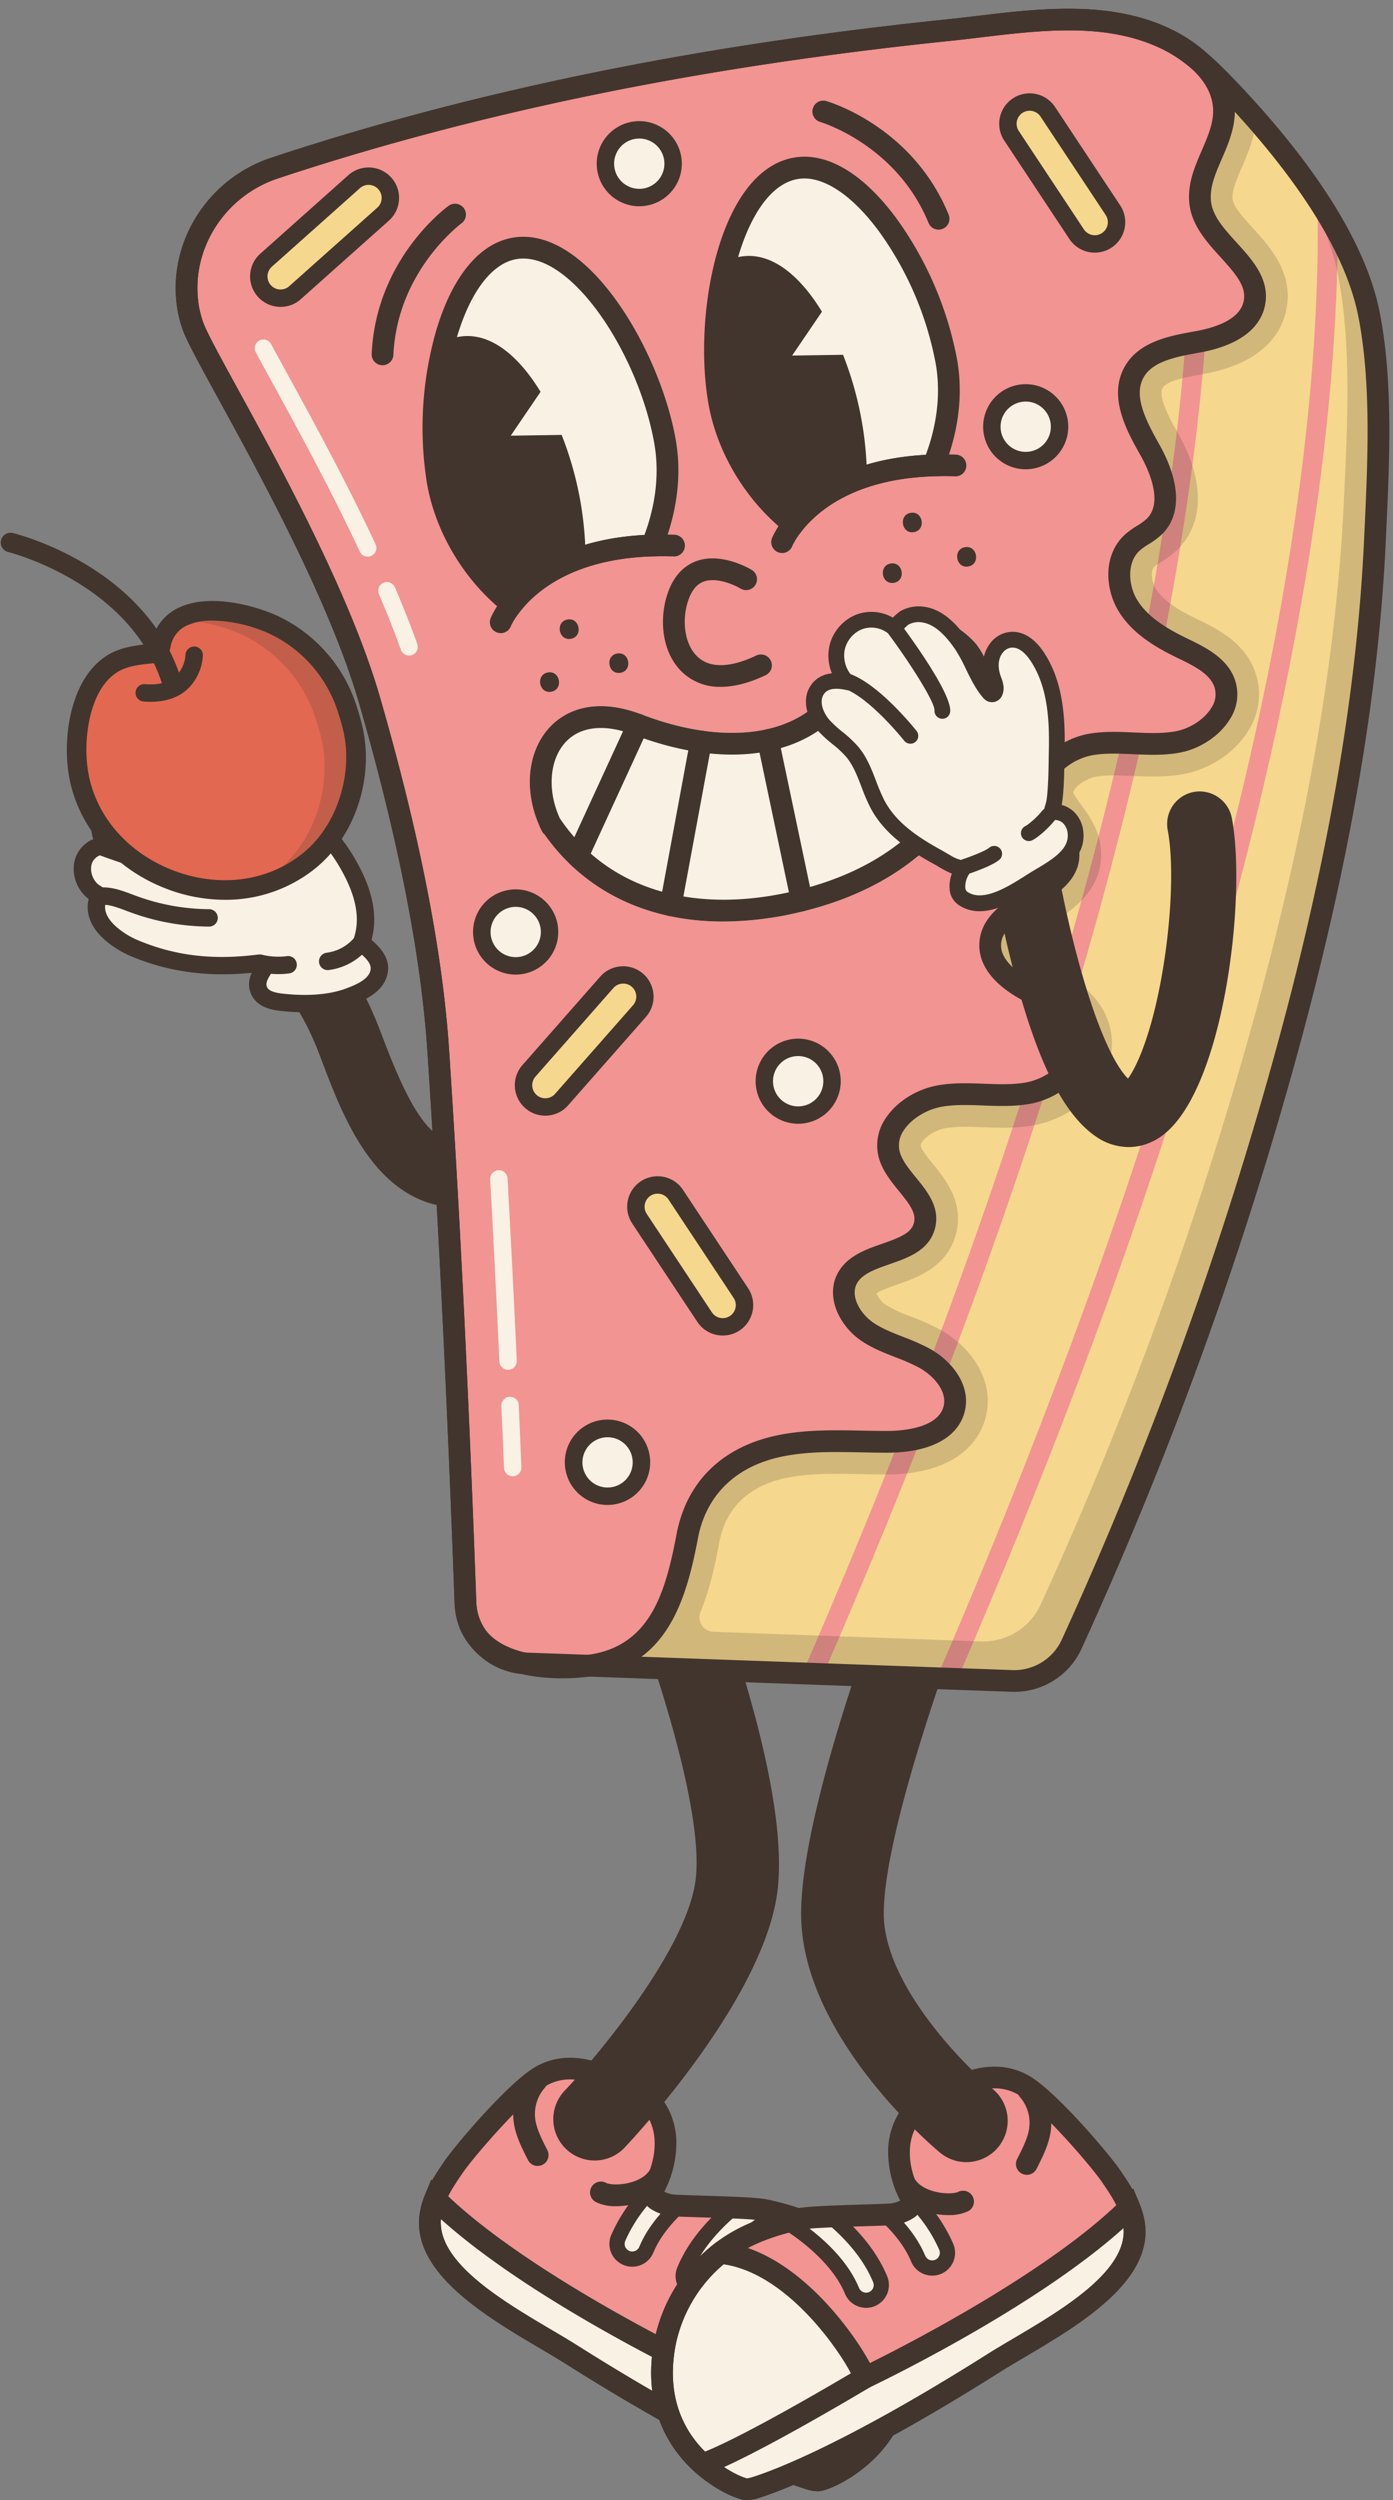 <?xml version="1.0" encoding="UTF-8"?>
<!DOCTYPE svg PUBLIC '-//W3C//DTD SVG 1.0//EN'
          'http://www.w3.org/TR/2001/REC-SVG-20010904/DTD/svg10.dtd'>
<svg data-name="Layer 1" height="1003.5" preserveAspectRatio="xMidYMid meet" version="1.0" viewBox="-0.3 -3.5 559.2 1003.5" width="559.2" xmlns="http://www.w3.org/2000/svg" xmlns:xlink="http://www.w3.org/1999/xlink" zoomAndPan="magnify"
><rect x="-0.3" y="-3.5" width="559.2" height="1003.5" fill="#808080" stroke="none"/><g
  ><g
    ><g id="change1_1"
      ><path d="M324.773,991.476a12.471,12.471,0,0,0,3.244.584c3.465.073,40.523-15.111,32.953-57.837a61.577,61.577,0,0,0-23.96-38.233c-8.946-6.547-19.707-10.185-30.235-12.418-6.027-1.278-34.406-1.46-37.537-1.982a14.459,14.459,0,0,1-6.093-2.269,3.47,3.47,0,0,1-1.05-4.384,39.149,39.149,0,0,0,4.754-18.868,25.293,25.293,0,0,0-6.88-16.953c-3.751-3.782-10.1-5.94-14.93-8.11-9.22-4.146-18.923-6.45-28.188-1.15-10.182,5.824-31.175,30.7-34.957,36.236-3.837,5.616-7.728,11.358-9.157,18.156-5.248,24.972,35.689,44.266,56.206,57.225C290.233,980.186,319.5,989.9,324.773,991.476Z" fill="#f29492"
      /></g
      ><g id="change2_5"
      ><path d="M311.916,884.783c-6.9,4.332-20.667,14.285-26.2,27.62a6.112,6.112,0,1,1-11.288-4.688c4.346-10.463,12.387-19,19.767-25.146a105.444,105.444,0,0,1,12.584,1Q309.341,884.117,311.916,884.783Z" fill="#f9f1e4"
      /></g
      ><g id="change2_6"
      ><path d="M249.739,901.95a6.115,6.115,0,0,1-1.876-7.158c3.32-7.994,8.8-14.858,14.493-20.4-.09.18-.171.364-.262.543a3.469,3.469,0,0,0,1.05,4.384,14.459,14.459,0,0,0,6.093,2.269c.478.08,1.549.151,3.034.22-5.182,4.78-10.254,10.771-13.119,17.67a6.117,6.117,0,0,1-9.413,2.469Z" fill="#f9f1e4"
      /></g
      ><g id="change3_38"
      ><path d="M280.067,919.231a9.172,9.172,0,0,1-8.465-12.689c3.847-9.262,10.788-18.118,20.632-26.322l.907-.756,1.181.051c6.9.3,11.057.638,13.086,1.068,1.737.368,3.512.786,5.274,1.242l6.86,1.775-6,3.77c-5.746,3.61-19.687,13.392-25.008,26.2a9.186,9.186,0,0,1-8.466,5.656Zm15.181-33.557c-8.6,7.344-14.653,15.149-18,23.212a3.056,3.056,0,1,0,5.644,2.344c4.477-10.78,13.81-19.36,21.394-24.944C302.321,886.066,299.3,885.861,295.247,885.674Z" fill="#42352d"
      /></g
      ><g id="change2_7"
      ><path d="M172.737,884.249a30.517,30.517,0,0,1,1.628-5.237c34.543,34.18,106.187,68.233,106.187,68.233,3-8.433,27.612-47.15,58.035-50.036a61.611,61.611,0,0,1,22.382,37.014c7.57,42.726-29.488,57.91-32.953,57.837a12.476,12.476,0,0,1-3.244-.584c-5.274-1.581-34.541-11.29-95.83-50C208.426,928.515,167.489,909.221,172.737,884.249Z" fill="#f9f1e4"
      /></g
      ><g id="change3_39"
      ><path d="M328.01,996.425h-.086a16.588,16.588,0,0,1-4.4-.768c-5.391-1.614-35.394-11.638-96.907-50.492-2.981-1.882-6.449-3.93-10.121-6.1-22.427-13.24-53.142-31.374-48.027-55.716h0a34.641,34.641,0,0,1,1.857-5.986l2.465-6.058,4.65,4.6c29.027,28.723,85.7,57.849,101.069,65.476,7.311-13.567,30.776-45.781,59.67-48.521l1.736-.165,1.372,1.077a65.782,65.782,0,0,1,23.984,39.686c4.021,22.695-3.992,37.8-11.423,46.476C344.638,990.686,332.038,996.425,328.01,996.425Zm.1-8.73h0Zm-151.4-100.481c-1.441,17.377,24.837,32.89,44.224,44.335,3.73,2.2,7.253,4.282,10.344,6.235,60.552,38.246,89.552,47.953,94.751,49.511a9.178,9.178,0,0,0,1.866.391c2.727-.567,14.067-5.722,21.788-16.581,7.114-10,9.465-22.156,6.991-36.119a56.926,56.926,0,0,0-19.4-33.223c-27.51,3.981-50.037,39.722-52.605,46.945l-1.62,4.556-4.367-2.076C275.872,949.854,212.73,919.655,176.707,887.214Zm-3.97-2.965h0Z" fill="#42352d"
      /></g
      ><g id="change3_40"
      ><path d="M328.011,996.425h-.086a16.588,16.588,0,0,1-4.4-.768c-5.391-1.615-35.4-11.639-96.908-50.492-2.981-1.883-6.449-3.931-10.123-6.1-22.426-13.24-53.139-31.374-48.025-55.715,1.622-7.714,5.98-14.093,9.826-19.721,3.887-5.69,25.394-31.272,36.393-37.563,11.842-6.772,24.018-2.7,32.146.958.909.409,1.876.817,2.867,1.237,4.567,1.933,9.743,4.122,13.371,7.78a29.667,29.667,0,0,1,8.145,19.893,42.713,42.713,0,0,1-4.861,20.252,11.855,11.855,0,0,0,3.6,1.1c1.023.155,6.593.325,11.507.475,12.536.382,22.426.738,26.219,1.542,13.186,2.8,23.622,7.1,31.906,13.165a65.5,65.5,0,0,1,25.681,40.994c4.021,22.7-3.993,37.8-11.423,46.477C344.638,990.686,332.039,996.425,328.011,996.425Zm.1-8.729h0ZM228.475,831.119a18.546,18.546,0,0,0-9.457,2.527c-9.107,5.21-29.385,28.857-33.519,34.909-3.552,5.2-7.225,10.575-8.491,16.592-3.826,18.211,23.77,34.5,43.921,46.4,3.731,2.2,7.253,4.283,10.345,6.236,60.552,38.245,89.553,47.953,94.752,49.511h0a9.178,9.178,0,0,0,1.866.391c2.728-.567,14.068-5.723,21.789-16.582,7.112-10,9.464-22.156,6.99-36.119a57.485,57.485,0,0,0-22.24-35.472c-7.266-5.318-16.61-9.135-28.562-11.67-3.329-.706-16.173-1.1-24.674-1.357-7.551-.23-11.245-.351-12.675-.589a18.515,18.515,0,0,1-7.952-3.052,7.8,7.8,0,0,1-2.359-9.9c3-5.851,4.438-11.483,4.277-16.744a20.872,20.872,0,0,0-5.616-14.012c-2.416-2.436-6.751-4.27-10.575-5.888-1.053-.446-2.078-.88-3.045-1.314C237.494,832.4,232.709,831.119,228.475,831.119Z" fill="#42352d"
      /></g
      ><g id="change3_41"
      ><path d="M215.537,865.848a4.365,4.365,0,0,1-3.892-2.383c-2.235-4.382-4.769-9.35-5.624-14.563a24.836,24.836,0,0,1,5.7-20.036,4.365,4.365,0,1,1,6.666,5.637,15.91,15.91,0,0,0-3.751,12.986c.635,3.871,2.746,8.009,4.786,12.011a4.367,4.367,0,0,1-3.886,6.349Z" fill="#42352d"
      /></g
      ><g id="change3_42"
      ><path d="M345.735,986.348a4.356,4.356,0,0,1-1.436-.244c-17.5-6.095-64.021-33.932-65.993-35.114a4.366,4.366,0,0,1,4.49-7.488c.475.285,47.711,28.556,64.374,34.358a4.366,4.366,0,0,1-1.436,8.489Z" fill="#42352d"
      /></g
      ><g id="change3_43"
      ><path d="M247.018,882a17.648,17.648,0,0,1-8.051-1.622,4.365,4.365,0,1,1,4.109-7.7c1.237.659,5.838,1.071,10.611-.461,2-.643,5.589-2.169,7.076-5.168a4.366,4.366,0,0,1,7.823,3.877c-2.191,4.42-6.421,7.741-12.233,9.605A31.159,31.159,0,0,1,247.018,882Z" fill="#42352d"
      /></g
      ><g id="change3_44"
      ><path d="M253.495,906.3a9.113,9.113,0,0,1-3.5-.7,9.16,9.16,0,0,1-4.95-11.983,64.561,64.561,0,0,1,14.351-20.594,3.055,3.055,0,1,1,4.319,4.322,58.56,58.56,0,0,0-13.026,18.616,3.056,3.056,0,0,0,5.645,2.344c2.658-6.4,7.324-12.707,13.868-18.744a3.056,3.056,0,1,1,4.143,4.492c-5.89,5.433-10.051,11.017-12.369,16.6A9.183,9.183,0,0,1,253.495,906.3Z" fill="#42352d"
      /></g
    ></g
    ><g
    ><g id="change1_5"
      ><path d="M302.665,995.05a12.471,12.471,0,0,1-3.244.584c-3.465.073-40.523-15.111-32.953-57.837a61.577,61.577,0,0,1,23.96-38.233c8.946-6.547,19.707-10.185,30.235-12.418,6.027-1.278,34.406-1.46,37.537-1.982a14.459,14.459,0,0,0,6.093-2.269,3.47,3.47,0,0,0,1.05-4.384,39.149,39.149,0,0,1-4.754-18.868,25.293,25.293,0,0,1,6.88-16.953c3.751-3.782,10.1-5.94,14.93-8.11,9.22-4.146,18.923-6.45,28.188-1.15,10.182,5.824,31.175,30.7,34.957,36.236,3.837,5.616,7.728,11.358,9.157,18.156,5.248,24.972-35.689,44.266-56.206,57.225C337.206,983.761,307.939,993.47,302.665,995.05Z" fill="#f29492"
      /></g
      ><g id="change2_14"
      ><path d="M315.522,888.358c6.9,4.332,20.667,14.285,26.2,27.62a6.112,6.112,0,1,0,11.288-4.688c-4.346-10.463-12.387-19-19.767-25.146a105.444,105.444,0,0,0-12.584,1Q318.1,887.691,315.522,888.358Z" fill="#f9f1e4"
      /></g
      ><g id="change2_15"
      ><path d="M377.7,905.525a6.115,6.115,0,0,0,1.876-7.158c-3.32-7.994-8.8-14.858-14.493-20.4.09.18.171.364.262.543a3.469,3.469,0,0,1-1.05,4.384,14.459,14.459,0,0,1-6.093,2.269c-.478.08-1.549.151-3.034.22,5.182,4.78,10.254,10.771,13.119,17.67a6.117,6.117,0,0,0,9.413,2.469Z" fill="#f9f1e4"
      /></g
      ><g id="change3_7"
      ><path d="M347.382,922.8a9.181,9.181,0,0,1-8.478-5.651c-5.322-12.815-19.262-22.595-25.008-26.2l-6-3.77,6.86-1.776c1.756-.455,3.531-.873,5.274-1.242,2.031-.43,6.188-.77,13.086-1.068l1.181-.051.907.756c9.845,8.2,16.787,17.061,20.633,26.322a9.166,9.166,0,0,1-8.454,12.684Zm-24.227-32.939c7.583,5.583,16.915,14.163,21.393,24.944a3.056,3.056,0,1,0,5.644-2.345c-3.347-8.062-9.4-15.866-18-23.212C328.14,889.436,325.117,889.641,323.155,889.861Z" fill="#42352d"
      /></g
      ><g id="change2_16"
      ><path d="M454.7,887.824a30.517,30.517,0,0,0-1.628-5.237c-34.543,34.18-106.187,68.233-106.187,68.233-3-8.433-27.612-47.15-58.035-50.036A61.611,61.611,0,0,0,266.469,937.8c-7.57,42.726,29.488,57.91,32.953,57.837a12.476,12.476,0,0,0,3.244-.584c5.274-1.581,34.541-11.29,95.83-50C419.012,932.09,459.949,912.8,454.7,887.824Z" fill="#f9f1e4"
      /></g
      ><g id="change3_8"
      ><path d="M299.43,1000c-4.031,0-16.629-5.738-25.836-16.487-7.431-8.675-15.445-23.781-11.424-46.477a65.8,65.8,0,0,1,23.984-39.686l1.372-1.077,1.736.165c28.894,2.741,52.36,34.955,59.671,48.521C364.3,937.333,420.974,908.207,450,879.484l4.65-4.6,2.465,6.057a34.7,34.7,0,0,1,1.856,5.984h0c5.114,24.342-25.6,42.476-48.027,55.717-3.672,2.168-7.14,4.215-10.12,6.1-61.508,38.85-91.516,48.877-96.907,50.492a16.593,16.593,0,0,1-4.4.767Zm-9.263-94.663a56.934,56.934,0,0,0-19.4,33.223c-2.474,13.963-.121,26.116,6.992,36.12,7.721,10.859,19.061,16.014,21.788,16.58a9.215,9.215,0,0,0,1.867-.391c5.2-1.558,34.2-11.268,94.75-49.51,3.09-1.953,6.613-4.032,10.344-6.234,19.385-11.444,45.66-26.958,44.223-44.335-36.023,32.441-99.164,62.639-101.971,63.973l-4.367,2.076-1.62-4.556C340.205,945.059,317.678,909.318,290.167,905.337Z" fill="#42352d"
      /></g
      ><g id="change3_9"
      ><path d="M299.43,1000c-4.031,0-16.629-5.738-25.836-16.487-7.431-8.675-15.445-23.781-11.424-46.477a65.508,65.508,0,0,1,25.681-40.994c8.285-6.063,18.722-10.369,31.906-13.165,3.792-.8,13.683-1.16,26.219-1.542,4.914-.15,10.483-.32,11.515-.476a11.839,11.839,0,0,0,3.6-1.1,42.708,42.708,0,0,1-4.86-20.251,29.66,29.66,0,0,1,8.144-19.893c3.628-3.658,8.8-5.848,13.371-7.78.993-.42,1.958-.828,2.868-1.237,8.128-3.655,20.3-7.731,32.146-.958,11,6.291,32.507,31.873,36.394,37.563,3.846,5.63,8.2,12.012,9.823,19.721,5.115,24.341-25.6,42.475-48.026,55.716-3.672,2.168-7.141,4.216-10.121,6.1-61.507,38.85-91.516,48.877-96.907,50.492h0a16.6,16.6,0,0,1-4.4.767Zm3.235-4.95h0Zm96.3-160.356c-4.235,0-9.019,1.282-14.774,3.869-.967.435-1.993.869-3.047,1.315-3.824,1.618-8.158,3.452-10.574,5.887a20.867,20.867,0,0,0-5.615,14.011c-.161,5.263,1.278,10.9,4.276,16.743a7.8,7.8,0,0,1-2.359,9.9,18.516,18.516,0,0,1-7.952,3.052c-1.429.238-5.123.359-12.675.589-8.5.259-21.344.65-24.674,1.357-11.952,2.534-21.3,6.352-28.562,11.67a57.48,57.48,0,0,0-22.24,35.472c-2.474,13.963-.121,26.116,6.992,36.12,7.721,10.859,19.061,16.014,21.788,16.58a9.215,9.215,0,0,0,1.867-.391c5.2-1.559,34.209-11.271,94.75-49.51,3.09-1.953,6.614-4.032,10.344-6.235,20.151-11.9,47.749-28.19,43.921-46.4-1.262-6.013-4.936-11.391-8.489-16.592-4.134-6.052-24.411-29.7-33.519-34.909A18.553,18.553,0,0,0,398.964,834.694Z" fill="#42352d"
      /></g
      ><g id="change3_10"
      ><path d="M411.9,869.423a4.367,4.367,0,0,1-3.886-6.349c2.04-4,4.151-8.139,4.785-12.011a15.9,15.9,0,0,0-3.751-12.985,4.365,4.365,0,1,1,6.666-5.638,24.83,24.83,0,0,1,5.7,20.036c-.855,5.213-3.388,10.181-5.624,14.563A4.365,4.365,0,0,1,411.9,869.423Z" fill="#42352d"
      /></g
      ><g id="change3_11"
      ><path d="M281.7,989.922a4.366,4.366,0,0,1-1.436-8.489c16.667-5.8,63.9-34.073,64.375-34.358a4.366,4.366,0,0,1,4.49,7.488c-1.972,1.182-48.488,29.019-65.994,35.114A4.356,4.356,0,0,1,281.7,989.922Z" fill="#42352d"
      /></g
      ><g id="change3_12"
      ><path d="M380.42,885.575a31.15,31.15,0,0,1-9.333-1.471c-5.812-1.863-10.042-5.185-12.234-9.605a4.366,4.366,0,0,1,7.823-3.877c1.487,3,5.072,4.526,7.077,5.169,4.772,1.53,9.374,1.119,10.608.46a4.366,4.366,0,0,1,4.111,7.7A17.653,17.653,0,0,1,380.42,885.575Z" fill="#42352d"
      /></g
      ><g id="change3_13"
      ><path d="M373.942,909.879a9.182,9.182,0,0,1-8.478-5.651c-2.317-5.579-6.479-11.163-12.37-16.6a3.056,3.056,0,0,1,4.143-4.492c6.546,6.038,11.213,12.344,13.869,18.745a3.057,3.057,0,0,0,3.994,1.65,3.108,3.108,0,0,0,.718-.418,3.064,3.064,0,0,0,.932-3.577,58.521,58.521,0,0,0-13.026-18.615,3.056,3.056,0,1,1,4.319-4.323A64.55,64.55,0,0,1,382.4,897.195a9.168,9.168,0,0,1-8.454,12.684Z" fill="#42352d"
      /></g
    ></g
    ><g id="change3_30"
    ><path d="M387.631,860.829a13.042,13.042,0,0,1-8.344-3.009c-2.206-1.826-54.028-45.267-54.488-92.5-.427-43.754,36.881-138.661,38.47-142.679a13.1,13.1,0,0,1,24.359,9.627c-10.3,26.06-36.951,100.718-36.638,132.8.285,29.218,32.58,62.3,45,72.583a13.1,13.1,0,0,1-8.358,23.184Z" fill="#42352d"
    /></g
    ><g id="change3_31"
    ><path d="M238.4,860.164a13.1,13.1,0,0,1-9.485-22.124c13.07-13.755,48.109-55.743,53.173-84.431,5.1-28.9-18.373-96.884-27.848-120.641a13.1,13.1,0,0,1,24.326-9.708c3.77,9.445,36.625,93.481,29.315,134.9-7.474,42.349-57.851,95.684-59.992,97.934A13.059,13.059,0,0,1,238.4,860.164Z" fill="#42352d"
    /></g
    ><g id="change3_32"
    ><path d="M387.631,864.322a16.617,16.617,0,0,1-10.571-3.81c-2.258-1.87-55.278-46.341-55.753-95.16-.433-44.428,37.116-139.952,38.715-144a16.588,16.588,0,1,1,30.853,12.194c-10.227,25.883-36.7,99.959-36.393,131.48.272,27.886,31.662,59.933,43.734,69.927a16.588,16.588,0,0,1-10.585,29.366ZM375.445,617.843a9.626,9.626,0,0,0-8.928,6.079c-1.578,3.993-38.646,98.283-38.225,141.362.443,45.613,51.068,88.063,53.223,89.848a9.6,9.6,0,1,0,12.248-14.8C381,829.766,347.8,795.643,347.5,765.1c-.319-32.641,26.516-107.879,36.883-134.115a9.617,9.617,0,0,0-8.935-13.139Z" fill="#42352d"
    /></g
    ><g id="change3_33"
    ><path d="M238.4,863.657a16.588,16.588,0,0,1-12.015-28.023c12.87-13.543,47.351-54.793,52.264-82.63,4.958-28.095-18.281-95.239-27.653-118.74a16.588,16.588,0,0,1,30.813-12.3c3.809,9.539,36.99,94.424,29.512,136.8-7.659,43.391-58.731,97.455-60.9,99.735A16.448,16.448,0,0,1,238.4,863.657Zm27.989-245.143a9.6,9.6,0,0,0-8.906,13.162c9.576,24.014,33.285,92.842,28.043,122.541-5.214,29.538-40.807,72.26-54.081,86.229a9.6,9.6,0,1,0,13.914,13.242c2.111-2.218,51.786-54.794,59.082-96.133,7.143-40.475-25.387-123.649-29.119-133A9.621,9.621,0,0,0,266.386,618.514Z" fill="#42352d"
    /></g
    ><g id="change3_34"
    ><path d="M190.417,476.187c-11.207,1.941-25.007-.358-37.437-15.743-9.315-11.532-15.326-27.373-19.715-38.94-.61-1.606-1.194-3.145-1.757-4.6-7.632-19.65-16.934-28.928-17.027-29.02A8.73,8.73,0,1,1,126.6,375.32c.488.467,12.032,11.705,21.182,35.266.579,1.49,1.179,3.071,1.805,4.722,12.509,32.967,23.008,49.484,42.682,42.367a8.73,8.73,0,0,1,5.94,16.419A46.076,46.076,0,0,1,190.417,476.187Z" fill="#42352d"
    /></g
    ><g id="change3_35"
    ><path d="M183.812,481.129c-10.228,0-22.807-3.8-34.227-17.943-9.756-12.078-15.909-28.294-20.4-40.135l-.077-.2c-.578-1.521-1.132-2.981-1.668-4.359-7.184-18.5-15.952-27.422-16.04-27.51a13.1,13.1,0,0,1,18.224-18.809c.513.49,12.722,12.355,22.23,36.837.583,1.5,1.188,3.092,1.818,4.754,13.447,35.438,22.469,45.109,37.116,39.811A13.1,13.1,0,0,1,199.7,478.2a50.544,50.544,0,0,1-8.535,2.287A43.093,43.093,0,0,1,183.812,481.129ZM120.537,377.248h-.087a4.351,4.351,0,0,0-2.947,7.488c.466.463,10.179,10.262,18.074,30.591.543,1.4,1.105,2.877,1.691,4.42l.078.206c4.284,11.292,10.151,26.754,19.03,37.747,9.381,11.614,20.58,16.386,33.3,14.185h0a41.759,41.759,0,0,0,7.055-1.895,4.365,4.365,0,1,0-2.97-8.209,29.53,29.53,0,0,1-10.049,1.914c-18.673,0-28.793-22.05-38.2-46.838-.622-1.639-1.218-3.211-1.793-4.691-8.814-22.695-20.019-33.586-20.131-33.693A4.373,4.373,0,0,0,120.537,377.248Z" fill="#42352d"
    /></g
    ><g
    ><g id="change4_3"
      ><path d="M468.347,12.37C441.31-.952,408.889,5.655,380.306,8.608c-32.3,3.336-64.5,7.6-96.518,12.981C224.882,31.49,166.527,45.16,109.816,64,87.33,71.476,72.43,93.38,74.834,116.954a42.748,42.748,0,0,0,2.529,10.969c5.745,15,54.033,92.069,70.66,149.565,13.037,45.079,24.593,95.594,27.584,140.389,5.721,85.707,9.41,179.2,10.936,221.855a25.36,25.36,0,0,0,24.434,24.437l194.971,7.016a25.35,25.35,0,0,0,23.986-14.816,1566.941,1566.941,0,0,0,90.6-253.829c16.137-61.939,28.179-125.432,31.127-189.476,1.329-28.875,3.2-62.006-2.4-90.444-6.561-33.287-35.574-68.855-58.517-92.552-6.546-6.761-13.571-13.276-21.984-17.493Z" fill="#f6d78e"
      /></g
      ><g id="change1_2"
      ><path d="M375.627,670.094l8.446.3c71.838-166.052,119-315.7,140.3-445.269,9.585-58.3,12.248-103.062,12.328-135.225-2.487-4.559-5.216-9.074-8.124-13.509C531.715,225.472,478.32,433.169,375.627,670.094Z" fill="#f29492"
      /></g
      ><g id="change1_3"
      ><path d="M475.082,26.007c15.725,152.033-38.646,379.367-153.3,642.149l8.433.3c73.445-168.68,121.6-320.587,143.178-451.861C491.379,107.2,485,45.48,482.9,25.2c-.108-1.043-.213-2.063-.3-2.985a76.3,76.3,0,0,0-7.7-6.025C474.242,17.829,474.516,20.536,475.082,26.007Z" fill="#f29492"
      /></g
      ><g id="change3_19" opacity=".2"
      ><path d="M549.259,122.62C544.38,97.865,527.084,71.854,509.1,50.4c12.993,17.79,23.972,37.437,27.7,56.351,5.6,28.438,3.734,61.57,2.4,90.444-2.948,64.044-14.99,127.537-31.127,189.476a1566.957,1566.957,0,0,1-90.612,253.847,25.341,25.341,0,0,1-23.977,14.8l-107.422-3.866A5.782,5.782,0,0,1,280.9,643.5c4.147-10.05,6.1-20.347,7.564-28.031,3.323-17.5,16.608-23.711,27.166-25.84q.86-.173,1.725-.323c8.762-1.518,18.067-1.333,27.918-1.137,3.53.07,7.18.142,10.834.132a67.553,67.553,0,0,0,11.308-.95c20.881-3.617,26.614-15.866,28.173-22.845,3.321-14.868-6.915-27.976-18.533-34.371a96.3,96.3,0,0,0-11.57-5.156,54.82,54.82,0,0,1-10.208-4.761,9.621,9.621,0,0,1-3.681-4.6c1.362-1.116,5.537-2.572,8.113-3.47,8.155-2.843,20.479-7.14,23.841-20.685,3.107-12.523-4.417-21.753-9.4-27.861-2-2.452-4.486-5.5-4.85-7.124-.031-.141-.127-.571.565-1.607,1.723-2.578,5.705-4.922,9.547-5.587h0c4.395-.734,9.392-.545,14.682-.345,6.35.24,12.918.488,19.926-.674l.277-.047c10.822-1.875,21.077-8.3,26.765-16.781a28.113,28.113,0,0,0,4.395-21.855c-3.256-14.747-16.865-21.741-25.87-26.371l-.214-.11c-7.029-3.614-8.967-6.594-9.1-7.139.115-1.619,7.566-6.3,10.014-7.832,9.084-5.7,22.813-14.318,21.334-30.959-.7-7.857-4.909-13.557-7.983-17.719-1.268-1.718-2.848-3.856-3.1-4.848-.074-.287.347-.956.431-1.088,1.565-2.419,5.423-4.707,8.973-5.322l.192-.031c4.2-.657,8.98-.446,14.043-.222,6.094.269,13,.574,20.083-.652l.341-.06c10.947-1.97,21.086-8.8,26.459-17.829a26.982,26.982,0,0,0,2.746-22.522c-4.111-12.458-15.378-17.919-23.6-21.907l-.321-.156c-6.183-3-12.943-6.77-16.205-12.019-1.983-3.191-1.98-7.615-.585-8.864a23.506,23.506,0,0,1,2.417-1.652,38.536,38.536,0,0,0,6.835-5.175c10.848-10.72,10.965-27.686.321-46.547-2.69-4.766-8.288-14.683-6.28-18.292,1.677-3.014,10-4.5,16.071-5.593l.164-.03c23.768-4.258,31.232-16.047,33.307-25.186,3.417-15.045-6.262-25.683-13.329-33.45-3.586-3.942-7.65-8.409-8.063-11.458-.452-3.334,1.439-7.705,3.63-12.767,2.359-5.449,5.147-11.895,5.825-19.342-4.506-5.14-8.985-9.962-13.254-14.371-6.546-6.761-13.571-13.276-21.985-17.493l-.411-.2C441.31-.952,408.889,5.655,380.306,8.608c-32.3,3.336-64.5,7.6-96.518,12.981-59.03,9.923-117.507,23.629-174.33,42.535C86.953,71.611,72.3,93.719,74.87,117.3a42.537,42.537,0,0,0,2.493,10.625c5.745,15,54.033,92.069,70.66,149.565,13.037,45.079,24.593,95.594,27.584,140.389,5.721,85.707,9.41,179.2,10.936,221.855a25.407,25.407,0,0,0,.815,5.523h0a25.234,25.234,0,0,0,3.249,7.357l.024.036a26.255,26.255,0,0,0,3.834,4.6l.021.02q.684.645,1.413,1.24a.751.751,0,0,1,.373.516,1.8,1.8,0,0,0,2.109,1.536,1.314,1.314,0,0,1,.915.281q.783.448,1.6.84l.255.12c.549.257,1.106.5,1.676.716l.126.045c.561.2,1.119.414,1.695.57.071.019.139.043.209.064.581.167,1.173.31,1.77.436.111.023.221.047.333.069q.885.175,1.791.288c.1.013.205.022.308.034.634.071,1.272.125,1.919.148l54.4,1.958h0l140.572,5.059a25.341,25.341,0,0,0,23.977-14.8A1566.949,1566.949,0,0,0,520.537,402.54c16.137-61.939,28.179-125.432,31.127-189.476C552.993,184.189,554.864,151.058,549.259,122.62Z" fill="#42352d"
      /></g
      ><g id="change1_4"
      ><path d="M468.347,12.37C441.31-.952,408.889,5.655,380.306,8.608c-32.3,3.336-64.5,7.6-96.518,12.981C224.882,31.49,166.527,45.16,109.816,64,87.33,71.476,72.43,93.38,74.834,116.954a42.748,42.748,0,0,0,2.529,10.969c5.745,15,54.033,92.069,70.66,149.565,13.037,45.079,24.593,95.594,27.584,140.389,5.721,85.707,9.41,179.2,10.936,221.855.881,24.637,30.68,27.907,49.747,25.305,28.022-3.823,34.761-28.068,39.308-52.01,3.77-19.85,17.7-32.253,37.444-36.234,14.1-2.842,28.647-1.547,43.029-1.586,10.833-.029,24.375-2.983,26.737-13.555,1.826-8.173-4.73-16.005-12.067-20.043s-15.82-5.848-22.77-10.522-12.1-13.994-8.182-21.4c6.106-11.547,27.906-8.7,31.051-21.381,2.674-10.779-11.882-18.127-14.314-28.964-2.532-11.286,9.325-21.073,20.734-22.979s23.211.871,34.622-1.022S435.169,423.7,432.675,412.4c-1.947-8.816-11.255-13.53-19.284-17.657s-16.813-10.713-16.171-19.718c1.207-16.91,32.868-19.813,31.367-36.7-.69-7.76-8.8-12.932-10.727-20.479-2.831-11.061,8.978-20.861,20.258-22.627s22.935,1.137,34.172-.885,22.668-12.517,19.089-23.359c-2.412-7.308-10.279-11.025-17.2-14.382-8.341-4.044-16.721-9.016-21.614-16.889s-5.107-19.344,1.8-25.53c2.7-2.421,6.207-3.839,8.788-6.389,7.889-7.8,3.572-21.136-1.879-30.8s-11.711-21.4-6.32-31.1c4.723-8.492,15.8-10.433,25.369-12.147s20.695-5.72,22.847-15.2c3.488-15.359-19.482-24.639-21.6-40.249-1.894-13.977,11.159-25.568,9.312-40.084C489.383,26.5,478.99,17.7,468.757,12.574Z" fill="#f29492"
      /></g
      ><g id="change2_9"
      ><path d="M205.513,589.042a3.492,3.492,0,0,1-3.487-3.349c-.324-7.869-.677-16.206-1.06-24.916a3.492,3.492,0,0,1,6.978-.306c.382,8.717.736,17.061,1.06,24.935a3.492,3.492,0,0,1-3.345,3.633Q205.585,589.042,205.513,589.042Z" fill="#f9f1e4"
      /></g
      ><g id="change2_10"
      ><path d="M203.653,546.3a3.493,3.493,0,0,1-3.486-3.332c-1.166-25.426-2.41-50.021-3.695-73.1a3.492,3.492,0,0,1,6.974-.388c1.286,23.1,2.531,47.722,3.7,73.171a3.493,3.493,0,0,1-3.329,3.649C203.761,546.295,203.707,546.3,203.653,546.3Z" fill="#f9f1e4"
      /></g
      ><g id="change2_11"
      ><path d="M163.911,259.625a3.493,3.493,0,0,1-3.289-2.319c-2.483-6.953-5.456-14.479-8.836-22.371a3.493,3.493,0,0,1,6.421-2.75c3.436,8.023,6.461,15.684,8.992,22.772a3.494,3.494,0,0,1-3.289,4.668Z" fill="#f9f1e4"
      /></g
      ><g id="change2_12"
      ><path d="M147.312,219.929a3.491,3.491,0,0,1-3.165-2.013c-11.824-25.274-25.291-49.857-35.125-67.806-2.46-4.491-4.7-8.584-6.65-12.195a3.492,3.492,0,0,1,6.148-3.315c1.94,3.6,4.175,7.678,6.627,12.154,9.879,18.032,23.409,42.727,35.326,68.2a3.494,3.494,0,0,1-3.161,4.973Z" fill="#f9f1e4"
      /></g
      ><g id="change3_46"
      ><path d="M225.374,670.135c-11.995,0-24.977-2.534-33.48-9.691-6.143-5.171-9.411-12.087-9.714-20.557-1.67-46.673-5.309-137.541-10.929-221.72-2.571-38.52-11.8-85.443-27.421-139.467-11.676-40.376-39.669-91.47-56.394-122-7.186-13.118-12.378-22.6-14.149-27.219a47.189,47.189,0,0,1-2.8-12.086C67.924,92.218,83.884,68.021,108.44,59.861c53.444-17.759,112.2-32.084,174.624-42.578,30.921-5.2,63.487-9.578,96.794-13.019,4.03-.416,8.061-.9,12.329-1.405,25.188-3,53.735-6.406,78.09,5.594l.01.005-1.94,3.911,2.02-3.871.349.174c14.118,7.076,23.045,17.646,24.49,29,1.08,8.488-2.175,16.008-5.046,22.642-2.6,6-5.049,11.664-4.27,17.407s5.383,10.8,10.258,16.161c6.412,7.048,13.681,15.036,11.273,25.641-1.492,6.567-7.271,15.111-26.334,18.527l-.165.029c-8.658,1.551-18.47,3.309-22.16,9.943-4.05,7.281.672,16.845,6.306,26.828,8.56,15.166,8.978,28.3,1.146,36.045a30.932,30.932,0,0,1-5.373,4.01,27.352,27.352,0,0,0-3.569,2.524c-5.325,4.77-4.666,14.082-1,19.974,4.436,7.139,12.5,11.723,19.812,15.266l.323.157c7.2,3.491,16.168,7.837,19.121,16.785a18.151,18.151,0,0,1-1.958,15.323c-4.056,6.811-12.1,12.189-20.5,13.7-6.247,1.124-12.472.85-18.493.583-5.511-.244-10.718-.473-15.776.318-6.044.946-12.1,4.618-15.081,9.137a9.865,9.865,0,0,0-1.623,8.094c.676,2.642,2.551,5.181,4.537,7.869,2.732,3.7,5.827,7.891,6.308,13.307,1.006,11.314-8.708,17.411-17.279,22.791-7.019,4.406-13.651,8.568-14.082,14.605-.479,6.716,7.248,12.15,13.813,15.525l.215.111c8.45,4.343,18.964,9.748,21.336,20.488a19.219,19.219,0,0,1-3.167,15.178c-4.461,6.6-12.575,11.583-21.174,13.009-6.135,1.018-12.253.786-18.168.563-5.746-.216-11.176-.422-16.449.458-6.119,1.022-12.284,4.763-15.343,9.309a10.553,10.553,0,0,0-1.851,8.409c.815,3.63,3.626,7.079,6.6,10.729,4.568,5.6,9.745,11.955,7.69,20.242-2.222,8.959-10.733,11.926-18.24,14.544-5.706,1.989-11.1,3.868-13.189,7.827-2.7,5.1,1.41,12.137,6.759,15.735,3.522,2.368,7.59,3.96,11.9,5.646a88.14,88.14,0,0,1,10.542,4.674c8.762,4.823,16.558,14.367,14.223,24.819-2.4,10.737-13.693,16.922-30.986,16.968-3.559.009-7.156-.062-10.638-.131-10.979-.218-21.349-.424-31.54,1.631-18.637,3.758-30.718,15.4-34.017,32.769C275.2,638.5,267.63,665.166,236.88,669.362A85.749,85.749,0,0,1,225.374,670.135ZM428.69,8.693c-11.68,0-23.668,1.429-35.47,2.836-4.114.49-8.367,1-12.465,1.421-33.123,3.421-65.5,7.776-96.243,12.944-61.987,10.419-120.3,24.635-173.319,42.253-20.707,6.88-34.171,27.22-32.016,48.364a38.532,38.532,0,0,0,2.262,9.85c1.559,4.07,6.9,13.812,13.654,26.146,16.9,30.844,45.18,82.466,57.124,123.767,15.8,54.624,25.133,102.168,27.746,141.311,5.627,84.3,9.271,175.266,10.942,221.989.215,5.984,2.377,10.625,6.612,14.19,9.171,7.721,26.3,8.565,38.182,6.947,25.029-3.415,31.126-24.89,35.611-48.5,4.006-21.093,18.52-35.192,40.869-39.7,11.13-2.244,22.472-2.019,33.438-1.8,3.433.068,6.972.139,10.441.129,4.747-.013,20.4-.782,22.489-10.141,1.341-6-4.2-12.122-9.912-15.267a80.269,80.269,0,0,0-9.512-4.192c-4.557-1.784-9.27-3.628-13.588-6.532-8.672-5.831-14.636-17.548-9.6-27.061,3.7-6.992,11.312-9.647,18.031-11.989,7.19-2.507,11.63-4.324,12.642-8.4.937-3.778-1.635-7.289-5.983-12.623-3.322-4.076-7.088-8.695-8.353-14.335a19.2,19.2,0,0,1,3.126-15.194c4.449-6.611,12.552-11.61,21.148-13.046,6.149-1.027,12.284-.8,18.219-.571,5.732.216,11.146.421,16.409-.451,6.124-1.016,12.3-4.748,15.37-9.287a10.568,10.568,0,0,0,1.873-8.405c-1.488-6.734-9.623-10.916-16.8-14.606l-.216-.111c-16.133-8.295-18.981-17.581-18.529-23.912.745-10.456,9.991-16.258,18.148-21.378,8.559-5.372,13.721-9.037,13.224-14.623-.264-2.974-2.29-5.717-4.635-8.892-2.284-3.093-4.873-6.6-5.971-10.892a18.5,18.5,0,0,1,2.79-15.061c4.315-6.549,12.566-11.637,21.022-12.96,5.921-.927,11.813-.666,17.512-.415,5.8.256,11.273.5,16.562-.454,5.926-1.066,11.773-4.914,14.547-9.575a9.54,9.54,0,0,0,1.169-8.121c-1.8-5.44-8.324-8.6-14.638-11.665l-.325-.157c-8.43-4.088-17.806-9.484-23.418-18.513-5.566-8.956-6.549-22.895,2.593-31.085a34.323,34.323,0,0,1,4.721-3.4,23.6,23.6,0,0,0,3.912-2.847c6.838-6.76.451-20.115-2.614-25.544-5.215-9.241-13.1-23.2-6.333-35.363,5.7-10.254,18.206-12.493,28.251-14.292l.164-.029c7.924-1.42,17.716-4.631,19.359-11.867,1.306-5.749-2.61-10.572-9.216-17.832-5.3-5.825-11.308-12.428-12.452-20.863-1.105-8.153,1.953-15.217,4.91-22.049,2.661-6.149,5.176-11.958,4.4-18.071C485.023,26.818,472.23,19.2,466.8,16.476l-.312-.155,1.857-3.951-1.93,3.916C454.722,10.523,441.9,8.693,428.69,8.693Z" fill="#42352d"
      /></g
      ><g
      ><g id="change4_1"
        ><path d="M216.492,440.544a8.734,8.734,0,0,1-4.453-14.243l31.283-35.555a8.731,8.731,0,1,1,13.109,11.534l-31.283,35.555A8.73,8.73,0,0,1,216.492,440.544Z" fill="#f6d78e"
        /></g
        ><g id="change3_28"
        ><path d="M218.61,444.3a12.311,12.311,0,0,1-2.955-.361h0a12.226,12.226,0,0,1-6.238-19.939L240.7,388.44a12.223,12.223,0,0,1,18.354,16.147L227.77,440.142A12.181,12.181,0,0,1,218.61,444.3Zm31.27-53.018a5.227,5.227,0,0,0-3.937,1.776l-31.282,35.555a5.244,5.244,0,0,0,.472,7.393,5.169,5.169,0,0,0,2.2,1.152h0a5.226,5.226,0,0,0,5.2-1.625l31.283-35.555a5.236,5.236,0,0,0-3.929-8.7Z" fill="#42352d"
        /></g
      ></g
      ><g
      ><g id="change4_2"
        ><path d="M297.466,524.57a8.734,8.734,0,0,1-14.911.575l-26.14-39.49a8.731,8.731,0,0,1,14.56-9.638l26.14,39.49A8.73,8.73,0,0,1,297.466,524.57Z" fill="#f6d78e"
        /></g
        ><g id="change3_45"
        ><path d="M289.854,532.545a12.221,12.221,0,0,1-10.211-5.472l-26.14-39.49a12.223,12.223,0,0,1,20.385-13.493l26.14,39.49a12.19,12.19,0,0,1,.493,12.685h0a12.217,12.217,0,0,1-10.666,6.281ZM263.684,475.6a5.24,5.24,0,0,0-4.357,8.131l26.141,39.49a5.244,5.244,0,0,0,7.259,1.477,5.151,5.151,0,0,0,1.685-1.817h0a5.226,5.226,0,0,0-.209-5.44l-26.141-39.49a5.2,5.2,0,0,0-3.323-2.242A5.285,5.285,0,0,0,263.684,475.6Z" fill="#42352d"
        /></g
      ></g
      ><g
      ><g id="change4_4"
        ><path d="M150.781,67.777a8.734,8.734,0,0,1,2.7,14.676l-35.348,31.517a8.731,8.731,0,0,1-11.621-13.033L141.861,69.42A8.73,8.73,0,0,1,150.781,67.777Z" fill="#f6d78e"
        /></g
        ><g id="change3_15"
        ><path d="M112.34,119.676q-.358,0-.715-.021a12.223,12.223,0,0,1-7.435-21.326l35.348-31.516a12.223,12.223,0,0,1,16.27,18.246l-35.348,31.517A12.136,12.136,0,0,1,112.34,119.676ZM147.668,70.7a5.224,5.224,0,0,0-3.483,1.331l-35.348,31.516a5.238,5.238,0,1,0,6.973,7.82l35.348-31.516a5.241,5.241,0,0,0-1.618-8.805h0A5.265,5.265,0,0,0,147.668,70.7Z" fill="#42352d"
        /></g
      ></g
      ><g
      ><g id="change4_5"
        ><path d="M446.815,89.921A8.734,8.734,0,0,1,431.9,90.5l-26.14-39.49a8.731,8.731,0,0,1,14.56-9.638l26.14,39.49A8.73,8.73,0,0,1,446.815,89.921Z" fill="#f6d78e"
        /></g
        ><g id="change3_16"
        ><path d="M439.2,97.9a12.224,12.224,0,0,1-10.211-5.472L402.852,52.933a12.223,12.223,0,0,1,20.385-13.494L449.377,78.93a12.193,12.193,0,0,1,.492,12.686h0A12.218,12.218,0,0,1,439.2,97.9ZM413.036,40.95a5.235,5.235,0,0,0-4.359,8.128l26.14,39.49a5.245,5.245,0,0,0,7.259,1.477,5.166,5.166,0,0,0,1.687-1.819,5.227,5.227,0,0,0-.21-5.441L417.412,43.3A5.239,5.239,0,0,0,413.036,40.95Z" fill="#42352d"
        /></g
      ></g
      ><g id="change3_47"
      ><path d="M289.068,272.173a21.687,21.687,0,0,1-15.752-6.126c-9.075-9.009-9.039-24.421-4.4-34.348,2.459-5.258,6.351-8.816,11.257-10.29,9.976-3,20.863,3.572,21.321,3.854a4.365,4.365,0,0,1-4.553,7.449c-2.227-1.347-9.129-4.5-14.279-2.934-2.517.764-4.426,2.6-5.836,5.619-3.354,7.172-3.3,18.561,2.64,24.455,6.251,6.207,16.424,3.292,23.858-.249a4.365,4.365,0,0,1,3.753,7.882C299.879,270.914,293.927,272.173,289.068,272.173Z" fill="#42352d"
      /></g
      ><g id="change3_48"
      ><path d="M406.88,675.567c-.363,0-.725-.007-1.09-.02l-194.971-7.016a29.834,29.834,0,0,1-28.639-28.644c-1.67-46.673-5.309-137.541-10.929-221.72-2.571-38.52-11.8-85.443-27.421-139.467-11.676-40.376-39.669-91.47-56.394-122-7.186-13.118-12.378-22.6-14.149-27.219a47.189,47.189,0,0,1-2.8-12.086C67.924,92.218,83.884,68.021,108.44,59.861c53.444-17.759,112.2-32.084,174.624-42.578,30.921-5.2,63.487-9.578,96.794-13.019,4.03-.416,8.061-.9,12.329-1.405,25.188-3,53.735-6.406,78.09,5.594l.439.219c9.2,4.611,16.57,11.548,23.162,18.358,23.481,24.251,52.891,60.374,59.665,94.745,5.452,27.668,3.972,59.475,2.666,87.538l-.183,3.951c-2.647,57.515-12.874,119.788-31.263,190.376a1572.387,1572.387,0,0,1-90.857,254.539A29.615,29.615,0,0,1,406.88,675.567ZM428.69,8.693c-11.68,0-23.668,1.429-35.47,2.836-4.114.49-8.367,1-12.465,1.421-33.123,3.422-65.5,7.777-96.243,12.944-61.987,10.419-120.3,24.635-173.319,42.253-20.707,6.881-34.171,27.221-32.016,48.365a38.534,38.534,0,0,0,2.262,9.85c1.559,4.07,6.9,13.812,13.654,26.146,16.9,30.844,45.18,82.466,57.124,123.767,15.8,54.624,25.133,102.168,27.746,141.311,5.627,84.3,9.271,175.265,10.942,221.989a21.073,21.073,0,0,0,20.229,20.232L406.1,666.822a20.945,20.945,0,0,0,19.856-12.263,1563.715,1563.715,0,0,0,90.352-253.12c18.235-69.992,28.372-131.676,30.992-188.576l.183-3.955c1.283-27.568,2.737-58.814-2.512-85.444-6.36-32.279-34.709-66.954-57.37-90.36-6.057-6.256-12.77-12.6-20.8-16.627l-.385-.191C454.722,10.523,441.9,8.693,428.69,8.693Z" fill="#42352d"
      /></g
      ><g id="change2_13"
      ><path d="M379.646,141.774c2.551,14.727-.2,29.23-5.264,41.529-33.271,1.023-49.337,14.829-56.233,23.608-13.381-10.441-26.086-27.929-29.792-49.323-6.463-37.309,5.608-89.161,30.813-93.527S373.183,104.465,379.646,141.774Z" fill="#f9f1e4"
      /></g
      ><g id="change3_49"
      ><path d="M318.894,213.029l-3.429-2.677c-16.216-12.654-27.958-32.1-31.409-52.019-6.2-35.8,4.345-93.372,34.369-98.573,13.376-2.318,28.12,6.549,41.54,24.958a141.352,141.352,0,0,1,23.983,56.311h0c3.075,17.749-1.31,33.689-5.529,43.936l-1.076,2.614-2.826.087c-31.829.979-46.828,14.167-52.935,21.941Zm3.7-144.894a15.671,15.671,0,0,0-2.682.227c-21.878,3.79-33.465,52.636-27.257,88.481,2.858,16.5,12.088,32.659,24.978,43.977,8.144-8.683,24.344-20.174,53.721-21.758,3.42-9.16,6.463-22.248,3.986-36.542h0A132.183,132.183,0,0,0,352.91,89.86C342.72,75.882,331.84,68.135,322.6,68.135ZM374.382,183.3h0Z" fill="#42352d"
      /></g
      ><g id="change3_50"
      ><path d="M313.672,218.472a4.368,4.368,0,0,1-4.055-5.981c.58-1.455,14.89-35.6,73.77-33.52a4.365,4.365,0,0,1-.151,8.728l-.157,0c-52.838-1.868-65.232,27.725-65.351,28.024A4.366,4.366,0,0,1,313.672,218.472Z" fill="#42352d"
      /></g
      ><g id="change3_51"
      ><path d="M317.689,139.212l11.97-17.6c-8.2-13.457-18.541-22.562-29.659-22.39a21.712,21.712,0,0,0-8.923,2.153c-4.682,17.607-5.782,38.541-2.721,56.214,3.706,21.394,16.411,38.882,29.792,49.323,4.708-5.994,13.7-14.327,29.508-19.34.013-.727.024-1.454.013-2.186a137.551,137.551,0,0,0-9.545-46.48Z" fill="#42352d"
      /></g
      ><g
      ><g id="change2_19"
        ><path d="M266.689,173.927c2.551,14.727-.2,29.23-5.264,41.529-33.271,1.023-49.337,14.829-56.233,23.608-13.381-10.441-26.086-27.929-29.792-49.323-6.463-37.309,5.608-89.161,30.813-93.527S260.226,136.619,266.689,173.927Z" fill="#f9f1e4"
        /></g
        ><g id="change3_63"
        ><path d="M205.936,245.182l-3.429-2.677c-16.216-12.653-27.957-32.1-31.408-52.019a141.357,141.357,0,0,1,3.645-61.1c6.446-21.851,17.356-35.161,30.723-37.476,30.024-5.2,59.322,45.471,65.524,81.269h0c3.074,17.75-1.311,33.689-5.53,43.936l-1.076,2.614-2.826.087c-31.829.979-46.828,14.167-52.935,21.941Zm3.825-144.905a16.39,16.39,0,0,0-2.8.238c-9.775,1.693-18.464,13.118-23.84,31.344A132.183,132.183,0,0,0,179.7,189c2.858,16.506,12.088,32.66,24.977,43.978,8.144-8.683,24.344-20.174,53.721-21.758,3.42-9.16,6.463-22.247,3.987-36.543h0C256.441,140.346,231.11,100.277,209.761,100.277Z" fill="#42352d"
        /></g
        ><g id="change3_64"
        ><path d="M200.714,250.626a4.368,4.368,0,0,1-4.055-5.981c.58-1.455,14.892-35.6,73.77-33.521a4.365,4.365,0,0,1-.308,8.725c-52.837-1.867-65.232,27.725-65.351,28.024A4.366,4.366,0,0,1,200.714,250.626Z" fill="#42352d"
        /></g
        ><g id="change3_65"
        ><path d="M204.731,171.366l11.97-17.6c-8.2-13.457-18.541-22.562-29.659-22.39a21.712,21.712,0,0,0-8.923,2.153c-4.682,17.607-5.782,38.541-2.721,56.214,3.706,21.394,16.411,38.882,29.792,49.323,4.708-5.994,13.7-14.327,29.508-19.34.013-.727.024-1.454.013-2.186a137.551,137.551,0,0,0-9.545-46.48Z" fill="#42352d"
        /></g
      ></g
      ><g id="change3_52"
      ><path d="M376.481,88.668a4.365,4.365,0,0,1-4.039-2.71c-12.857-31.352-43.158-40.421-43.462-40.509a4.365,4.365,0,1,1,2.423-8.388c1.409.407,34.676,10.369,49.116,45.584a4.367,4.367,0,0,1-4.037,6.023Z" fill="#42352d"
      /></g
      ><g id="change3_53"
      ><path d="M153.26,143.1c-.068,0-.135,0-.2,0a4.365,4.365,0,0,1-4.159-4.562c1.754-38.02,29.732-58.592,30.922-59.449a4.365,4.365,0,0,1,5.109,7.08h0c-.258.187-25.756,19.079-27.311,52.772A4.365,4.365,0,0,1,153.26,143.1Z" fill="#42352d"
      /></g
      ><g
      ><g id="change2_1"
        ><path d="M389.936,253.25c-7.166-7.074-15.473-10.175-24.029-8.976-11.5,1.614-22.894,11.075-31.272,25.958-11.986,21.292-42.311,26.422-77.254,13.069-20.234-7.732-31.552-.456-36.5,4.57-8.961,9.108-11.035,24.263-5.282,38.609.263.659.546,1.323.844,1.985a4.309,4.309,0,0,0,.31.678q.2.419.4.836a4.353,4.353,0,0,0,1.161,1.469c16.156,22.892,41.327,34.934,71.678,34.932a135.154,135.154,0,0,0,32.614-4.227c54.177-13.5,69.492-49.511,73.562-64.367C401.118,279.716,398.613,261.818,389.936,253.25Z" fill="#f9f1e4"
        /></g
        ><g id="change3_20"
        ><path d="M289.991,366.381c-30.351,0-55.522-12.04-71.678-34.932a4.352,4.352,0,0,1-1.16-1.47q-.2-.417-.4-.836a4.311,4.311,0,0,1-.31-.678c-.3-.662-.581-1.326-.844-1.985-5.753-14.346-3.679-29.5,5.282-38.61,4.946-5.026,16.264-12.3,36.5-4.57,34.943,13.354,65.268,8.223,77.254-13.069,8.378-14.882,19.777-24.343,31.272-25.958,8.556-1.2,16.863,1.9,24.029,8.976,8.677,8.568,11.182,26.466,6.231,44.537-4.07,14.855-19.385,50.865-73.562,64.367A135.159,135.159,0,0,1,289.991,366.381Zm-65.559-41.44c19.28,28.681,54.262,39.159,96.062,28.742,49.7-12.387,63.588-44.829,67.253-58.2,4.547-16.6,1.457-30.684-3.946-36.018-5.226-5.161-10.843-7.363-16.679-6.542-8.779,1.233-17.847,9.1-24.878,21.595-14.231,25.277-48.766,31.927-87.979,16.941-11.555-4.416-21.2-3.516-27.158,2.538-6.428,6.533-7.8,18.283-3.4,29.238C223.93,323.8,224.174,324.369,224.432,324.94Z" fill="#42352d"
        /></g
        ><g id="change3_21"
        ><path d="M393.507,293.844a4.345,4.345,0,0,1-2.215-.607l-47.5-28.034a4.365,4.365,0,0,1,4.438-7.519l47.5,28.034a4.366,4.366,0,0,1-2.223,8.125Z" fill="#42352d"
        /></g
        ><g id="change3_22"
        ><path d="M373.921,333.036a4.352,4.352,0,0,1-3.194-1.389l-43.269-46.434a4.365,4.365,0,1,1,6.386-5.952l43.269,46.434a4.365,4.365,0,0,1-3.192,7.341Z" fill="#42352d"
        /></g
        ><g id="change3_23"
        ><path d="M321.545,362.284a4.366,4.366,0,0,1-4.267-3.467l-13.542-64.346a4.365,4.365,0,1,1,8.543-1.8l13.542,64.346a4.369,4.369,0,0,1-4.276,5.265Z" fill="#42352d"
        /></g
        ><g id="change3_24"
        ><path d="M268.956,364.172a4.369,4.369,0,0,1-4.3-5.16l12.147-65.669a4.365,4.365,0,1,1,8.584,1.588L273.243,360.6A4.365,4.365,0,0,1,268.956,364.172Z" fill="#42352d"
        /></g
        ><g id="change3_25"
        ><path d="M231.547,344.529a4.367,4.367,0,0,1-3.963-6.19l24.273-52.785a4.365,4.365,0,1,1,7.932,3.648l-24.273,52.785A4.366,4.366,0,0,1,231.547,344.529Z" fill="#42352d"
        /></g
      ></g
      ><g id="change3_54"
      ><path d="M365.26,202.338c-4.982.863-3.649,8.607,1.341,7.742S370.25,201.474,365.26,202.338Z" fill="#42352d"
      /></g
      ><g id="change3_55"
      ><path d="M357.227,222.683c-4.982.863-3.649,8.607,1.341,7.742S362.217,221.819,357.227,222.683Z" fill="#42352d"
      /></g
      ><g id="change3_56"
      ><path d="M387.065,216.128c-4.982.863-3.649,8.607,1.341,7.742S392.055,215.263,387.065,216.128Z" fill="#42352d"
      /></g
      ><g id="change3_57"
      ><path d="M227.518,245.153c-4.982.863-3.649,8.607,1.341,7.742S232.508,244.288,227.518,245.153Z" fill="#42352d"
      /></g
      ><g id="change3_58"
      ><path d="M219.64,266.4c-4.982.863-3.649,8.607,1.341,7.742S224.63,265.531,219.64,266.4Z" fill="#42352d"
      /></g
      ><g id="change3_59"
      ><path d="M247.449,258.8c-4.982.863-3.649,8.607,1.341,7.742S252.439,257.94,247.449,258.8Z" fill="#42352d"
      /></g
      ><g
      ><g id="change2_20"
        ><circle cx="256.326" cy="62.203" fill="#f9f1e4" r="13.586" transform="rotate(-9.828 256.318 62.203)"
        /></g
        ><g id="change3_18"
        ><path d="M256.289,79.285a17.08,17.08,0,1,1,16.864-20h0A17.08,17.08,0,0,1,259.241,79.03,17.313,17.313,0,0,1,256.289,79.285Zm.041-27.178a10.095,10.095,0,1,0,9.94,8.372h0A10.11,10.11,0,0,0,256.331,52.108Z" fill="#42352d"
        /></g
      ></g
      ><g
      ><g id="change2_4"
        ><circle cx="411.456" cy="167.776" fill="#f9f1e4" r="13.586" transform="rotate(-9.828 411.439 167.771)"
        /></g
        ><g id="change3_29"
        ><path d="M411.419,184.859a17.081,17.081,0,1,1,16.864-20h0A17.08,17.08,0,0,1,414.371,184.6,17.313,17.313,0,0,1,411.419,184.859Zm.059-27.179a10.2,10.2,0,0,0-1.745.151,10.094,10.094,0,1,0,11.668,8.223h0a10.1,10.1,0,0,0-9.923-8.374Z" fill="#42352d"
        /></g
      ></g
      ><g
      ><g id="change2_17"
        ><circle cx="320.119" cy="430.466" fill="#f9f1e4" r="13.586" transform="rotate(-9.828 320.104 430.454)"
        /></g
        ><g id="change3_14"
        ><path d="M320.111,447.546a17.079,17.079,0,1,1,16.836-20h0a17.087,17.087,0,0,1-16.836,20Zm.03-27.177a10.1,10.1,0,1,0,9.923,8.374h0a10.1,10.1,0,0,0-9.923-8.374Z" fill="#42352d"
        /></g
      ></g
      ><g
      ><g id="change2_3"
        ><circle cx="243.602" cy="583.46" fill="#f9f1e4" r="13.586" transform="rotate(-9.828 243.591 583.439)"
        /></g
        ><g id="change3_26"
        ><path d="M243.565,600.543a17.133,17.133,0,1,1,2.952-.255A17.286,17.286,0,0,1,243.565,600.543Zm.059-27.179a10.108,10.108,0,0,0-9.966,11.819,10.091,10.091,0,1,0,9.966-11.819Z" fill="#42352d"
        /></g
      ></g
      ><g
      ><g id="change2_18"
        ><circle cx="206.727" cy="370.585" fill="#f9f1e4" r="13.586" transform="rotate(-9.828 206.717 370.574)"
        /></g
        ><g id="change3_17"
        ><path d="M206.69,387.667a17.1,17.1,0,1,1,2.952-.255A17.313,17.313,0,0,1,206.69,387.667Zm.059-27.179a10.109,10.109,0,0,0-9.968,11.82,10.092,10.092,0,1,0,9.968-11.82Z" fill="#42352d"
        /></g
      ></g
    ></g
    ><g id="change3_36"
    ><path d="M455.672,452.275a18.359,18.359,0,0,1-13.8-3.377c-12.179-8.495-22.563-30.249-31.748-66.506-6.464-25.516-9.8-48.509-9.943-49.475a8.731,8.731,0,0,1,17.283-2.487c4.964,34.452,18.692,93.193,34.4,104.148a3.564,3.564,0,0,0,.884.483c2.834-.782,10.805-11.982,16.624-40.839,4.8-23.832,6.2-50.7,3.385-65.334a8.73,8.73,0,0,1,6.926-10.221l.161-.029a8.73,8.73,0,0,1,10.06,6.955c5.822,30.29-3.3,108.354-27.187,123.86A18.82,18.82,0,0,1,455.672,452.275Zm-2.872-17.2h0Z" fill="#42352d"
    /></g
    ><g id="change3_37"
    ><path d="M452.732,456.9a23.221,23.221,0,0,1-13.357-4.417c-13.258-9.247-23.9-31.177-33.482-69.015-6.54-25.817-9.893-48.955-10.033-49.927a13.1,13.1,0,0,1,25.925-3.73c5.746,39.89,18.84,87.61,30.737,99.618,2.76-3.8,8.168-14.243,12.569-36.066,4.7-23.335,6.093-49.508,3.376-63.647a13.094,13.094,0,0,1,10.389-15.331l.217-.04a13.166,13.166,0,0,1,15.114,10.429c6.159,32.043-3.422,111.678-29.1,128.345a23.161,23.161,0,0,1-8.674,3.463A21.571,21.571,0,0,1,452.732,456.9ZM408.826,327.308a4.406,4.406,0,0,0-.625.045,4.334,4.334,0,0,0-3.7,4.942c.137.956,3.425,23.651,9.853,49.026,8.792,34.707,18.89,56.239,30.014,64a14.074,14.074,0,0,0,10.557,2.656h0a14.493,14.493,0,0,0,5.411-2.184c20.835-13.525,31.429-87.36,25.277-119.374a4.366,4.366,0,0,0-7.9-1.625,4.339,4.339,0,0,0-.673,3.272c2.908,15.133,1.513,42.693-3.392,67.021-4.947,24.536-12.882,42.292-19.743,44.184l-1.231.339-1.22-.377a7.72,7.72,0,0,1-2.09-1.073c-18.962-13.227-32.575-81.8-36.221-107.106A4.373,4.373,0,0,0,408.826,327.308Z" fill="#42352d"
    /></g
    ><g
    ><g id="change2_8"
      ><path d="M379.758,342.626c2.614,1.455,6.006,3.023,7.353,1.781-2.768,2.552-4.8,9.9-.979,12.577,8.815,6.171,21.6-3.077,28.9-7.6,6.94-4.3,17.726-9.234,16.349-19.232q-.016-.118-.035-.238a9.5,9.5,0,0,0-2.109-4.633c-1.929-2.29-5.282-3.566-8.038-2.395,2.709-1.151,2.583-19.9,2.667-23.113.355-13.5-.089-28.1-7.8-39.748-2.337-3.533-5.853-6.917-10.087-6.773a9.02,9.02,0,0,0-7.622,5.626,13.812,13.812,0,0,0-.016,9.78,15.617,15.617,0,0,1,1.074,3.71,3.432,3.432,0,0,1-1.491,3.342c-5.332-5.026-8-14.373-12.217-20.45-4.048-5.833-9.741-12.287-17.467-12.227a11.883,11.883,0,0,0-5.545,1.512c-.558.335-4.416,3.709-3.581,4.527a13.992,13.992,0,0,0-13.841-3.177,14.666,14.666,0,0,0-9.537,10.613,15.412,15.412,0,0,0,3.966,13.772c-4.29-.877-9.089-.93-11.851,3.019-3,4.286-.956,10.4,2.5,14.319s8.131,6.647,11.48,10.664c4.918,5.9,6.436,13.849,9.947,20.677,5.269,10.248,15.239,16.572,25.034,21.953C377.394,341.234,378.484,341.917,379.758,342.626Z" fill="#f9f1e4"
      /></g
      ><g id="change3_6"
      ><path d="M424.071,347.566c-1.643,1.094-3.338,2.1-4.882,3.011-.866.512-1.705,1.009-2.494,1.5-.631.391-1.3.818-2.012,1.267-8.2,5.205-20.6,13.071-30.364,6.232a8.326,8.326,0,0,1-3.424-6.549,14.776,14.776,0,0,1,.916-5.884,30.687,30.687,0,0,1-3.589-1.753c-.766-.426-1.467-.842-2.108-1.223-.333-.2-.612-.364-.818-.477-9.68-5.318-20.5-11.941-26.324-23.278a81.524,81.524,0,0,1-3.464-8.121c-1.708-4.446-3.32-8.646-6.1-11.978a41.722,41.722,0,0,0-5.537-5.163,50.757,50.757,0,0,1-5.888-5.435c-4.155-4.71-6.779-12.422-2.723-18.221a10.937,10.937,0,0,1,2.9-2.858,12.119,12.119,0,0,1,5.512-1.887,18.32,18.32,0,0,1-1.021-10.916,17.733,17.733,0,0,1,4.41-8.282,17.924,17.924,0,0,1,3.136-2.659,16.8,16.8,0,0,1,4.1-2,17.319,17.319,0,0,1,13.839,1.511,21.311,21.311,0,0,1,2.935-2.565h0a15.133,15.133,0,0,1,7.148-1.963c9.5-.074,16.017,7.717,20.089,13.585a67.34,67.34,0,0,1,4.8,8.73c.4.821.809,1.657,1.227,2.489a14.512,14.512,0,0,1,3.695-10.991,11.614,11.614,0,0,1,2.032-1.723,11.053,11.053,0,0,1,2.736-1.325c5.686-1.831,11.484.955,15.908,7.643,8.354,12.629,8.675,28.082,8.32,41.575-.009.321-.015.8-.022,1.405l0,.236c-.106,8.839-.449,14.458-1.108,18.092a11.2,11.2,0,0,1,5.762,3.655,12.6,12.6,0,0,1,2.815,6.181l.043.294c1.217,8.841-4.938,14.178-10.438,17.84Zm-1.033-21.72a39.486,39.486,0,0,1-7.412,7,15.678,15.678,0,0,1-1.4.838A3.161,3.161,0,0,1,411,328.251a3.233,3.233,0,0,1,.289-.171,9.27,9.27,0,0,0,.836-.5,33.821,33.821,0,0,0,6.013-5.729,3.187,3.187,0,0,1,.694-.627l.08-.052c.01-.062.021-.125.036-.193.117-.537.269-1.045.416-1.537a13.525,13.525,0,0,0,.507-2.091c.17-1.26.275-2.509.348-3.457.322-4.221.41-8.488.458-12.469.009-.756.017-1.35.026-1.733.33-12.528.067-26.823-7.272-37.921-1.612-2.437-4.885-6.342-8.7-5.114a4.741,4.741,0,0,0-1.172.57,5.278,5.278,0,0,0-.923.783c-3.043,3.258-1.928,7.816-1.307,9.625.084.247.175.493.272.756a13.706,13.706,0,0,1,.963,3.722,7.412,7.412,0,0,1-.62,3.642,4.429,4.429,0,0,1-7.3,1.127c-3.029-3.328-5.162-7.695-7.228-11.924a62.015,62.015,0,0,0-4.311-7.9c-3.255-4.69-8.335-10.919-14.845-10.868a8.855,8.855,0,0,0-3.859,1.009,17.183,17.183,0,0,0-1.756,1.628c5.855,8.009,18.858,26.591,18.508,33.182a3.174,3.174,0,0,1-1.4,2.465,3.162,3.162,0,0,1-4.908-2.8c.174-3.266-9.5-18.633-18.636-30.934a.435.435,0,0,1-.033-.047,10.869,10.869,0,0,0-9.926-1.8,10.379,10.379,0,0,0-2.529,1.237,11.755,11.755,0,0,0-4.9,7.052,12.308,12.308,0,0,0,2.294,9.89c.057.017.115.034.172.056,11.906,4.587,25.774,22.025,26.359,22.766a3.158,3.158,0,0,1-.524,4.439c-.068.054-.138.1-.209.151a3.176,3.176,0,0,1-4.23-.675c-.12-.153-12.251-15.356-22.254-20.162l-1.361-.278c-3.367-.688-5.859-.514-7.407.516a4.517,4.517,0,0,0-1.22,1.217c-2,2.866-.369,7.41,2.283,10.418a45.412,45.412,0,0,0,5.183,4.752,46.877,46.877,0,0,1,6.354,5.978c3.451,4.138,5.33,9.031,7.16,13.8a75.339,75.339,0,0,0,3.171,7.458c5.014,9.752,14.886,15.762,23.747,20.629.265.146.632.363,1.144.668s1.135.673,1.81,1.048a14.366,14.366,0,0,0,4.222,1.816,3.156,3.156,0,0,1,.6-.274c3.629-1.2,8.455-3.122,10.253-4.32a4.065,4.065,0,0,0,.385-.286,3.16,3.16,0,0,1,4.113,4.8,9.7,9.7,0,0,1-.927.691c-2.962,1.972-8.626,4.02-11.052,4.85A8.929,8.929,0,0,0,387.2,352.6a2.267,2.267,0,0,0,.744,1.794c6.315,4.421,16.567-2.085,23.351-6.391.729-.463,1.421-.9,2.07-1.3.837-.519,1.728-1.046,2.649-1.591,1.282-.759,2.947-1.757,4.454-2.761,6.114-4.071,8.369-7.476,7.781-11.748l-.029-.2a6.373,6.373,0,0,0-1.4-3.081,4.639,4.639,0,0,0-3.617-1.7A2.356,2.356,0,0,1,423.038,325.846Z" fill="#42352d"
      /></g
    ></g
    ><g
    ><g id="change2_2"
      ><path d="M103.684,383.1l.041-.005c1.335-.173,2.294,1.652,1.494,2.88-1.765,2.71-3.039,5.929-1.028,9.011,2.22,3.4,7.645,3.732,10.789,4.017,7.932.718,17.306.353,24.8-2.463,3.957-1.487,10.022-3.869,11.763-8.8,1.865-5.283-2.313-9.065-5.74-11.982a2.018,2.018,0,0,1-.591-2.084c3.144-10.051-.231-20.427-5.485-29.75-3.808-6.756-8.562-13.2-14.8-16.557-7.372-3.964-16.024-3.2-23.105-7.9-3.737-2.479-7.039-6.461-11.219-7.09-3.545-.534-7.132,1.808-8.51,5.557A12.121,12.121,0,0,0,82.8,327.3a1.613,1.613,0,0,1-1.028,2.441,56.3,56.3,0,0,1-16.658-1.365c-7.481-1.746-15.166-5.02-22.4-2.644a3.973,3.973,0,0,0-1.537.9c-1.922,1.857-1.317,4.617-.054,7.094a1.623,1.623,0,0,1-1.018,2.43,8.834,8.834,0,0,0-7.248,7.637c-.646,4.439,1.811,9.329,5.356,11.267a1.831,1.831,0,0,1,.774,2.234,9.872,9.872,0,0,0-.062,6.615c1.151,3.492,3.788,6.177,6.371,8.23a35.517,35.517,0,0,0,8.26,4.9C70.35,384.142,86.907,385.26,103.684,383.1Z" fill="#f9f1e4"
      /></g
      ><g id="change3_1"
      ><path d="M121.919,402.805c-2.832,0-5.335-.154-7.253-.328l-.425-.038c-3.712-.328-9.925-.876-12.974-5.549-1.933-2.962-2.112-6.294-.543-9.937-17.726,1.8-33.629-.4-48.532-6.7a39.014,39.014,0,0,1-9.071-5.384c-3.887-3.089-6.345-6.318-7.516-9.871a13.848,13.848,0,0,1-.309-7.659,15.269,15.269,0,0,1-5.9-14.053,12.667,12.667,0,0,1,7.745-9.964c-1.748-4.9.173-7.824,1.6-9.205a7.432,7.432,0,0,1,2.877-1.706c6.71-2.2,13.3-.394,19.675,1.357,1.595.438,3.1.852,4.609,1.2a53.147,53.147,0,0,0,12.771,1.4,15.459,15.459,0,0,1,.135-9.644c1.949-5.3,7.122-8.588,12.308-7.805,3.821.575,6.831,3.041,9.486,5.217,1.09.893,2.119,1.736,3.143,2.416,3.263,2.164,7.094,3.018,11.151,3.922a43.9,43.9,0,0,1,11.677,3.81c5.965,3.207,11.111,8.9,16.193,17.918,6.669,11.836,8.658,22.168,6.059,31.544,3.406,2.947,8.535,7.989,6.007,15.15-2.325,6.587-9.808,9.4-13.829,10.909C134.7,402.176,127.637,402.805,121.919,402.805ZM103.895,379.59a5.012,5.012,0,0,1,4.253,2.416,5.464,5.464,0,0,1,0,5.872c-2.206,3.391-1.411,4.611-1.028,5.2,1.194,1.83,5.452,2.206,7.74,2.408l.439.039c5.2.47,15.124.8,23.258-2.254,2.956-1.11,8.458-3.177,9.7-6.7.952-2.7-.84-4.865-4.711-8.16a5.518,5.518,0,0,1-1.66-5.788c2.407-7.691.708-16.52-5.195-26.993-4.343-7.706-8.731-12.677-13.414-15.195-2.991-1.608-6.341-2.355-9.89-3.145-4.5-1-9.151-2.039-13.492-4.919a46.284,46.284,0,0,1-3.709-2.834c-2.15-1.761-4.18-3.424-6.1-3.713-1.88-.28-3.914,1.138-4.712,3.309a8.617,8.617,0,0,0,.541,6.571,5.347,5.347,0,0,1-.08,5.075,4.773,4.773,0,0,1-3.82,2.439,59.7,59.7,0,0,1-17.691-1.448c-1.638-.382-3.282-.834-4.872-1.271-5.62-1.545-10.93-3-15.648-1.456a.66.66,0,0,0-.2.095c-.412.4.021,1.792.634,2.994a5.332,5.332,0,0,1-.016,4.917,4.866,4.866,0,0,1-3.686,2.564,5.351,5.351,0,0,0-4.218,4.673c-.419,2.886,1.218,6.412,3.575,7.7a5.321,5.321,0,0,1,2.327,6.631,6.444,6.444,0,0,0,.026,4.189c.731,2.219,2.441,4.374,5.227,6.589a32.034,32.034,0,0,0,7.448,4.42c14.886,6.3,30.244,8.146,48.323,5.815l.017,0A4.96,4.96,0,0,1,103.895,379.59Zm-.211,3.507h0Z" fill="#42352d"
      /></g
      ><g id="change3_2"
      ><path d="M83.632,368.41h-.015a93.143,93.143,0,0,1-31.84-5.834c-.51-.188-1.022-.38-1.534-.573-3.658-1.377-7.115-2.678-10.229-2.284a3.492,3.492,0,1,1-.876-6.929c4.825-.611,9.471,1.136,13.565,2.677.5.187.993.374,1.486.555a86.184,86.184,0,0,0,29.458,5.4,3.492,3.492,0,0,1-.015,6.985Z" fill="#42352d"
      /></g
      ><g id="change3_3"
      ><path d="M74.464,349.525a3.509,3.509,0,0,1-.675-.066,214.885,214.885,0,0,1-33.866-9.615,3.492,3.492,0,0,1,2.449-6.541,207.815,207.815,0,0,0,32.761,9.3,3.493,3.493,0,0,1-.669,6.92Z" fill="#42352d"
      /></g
      ><g id="change3_4"
      ><path d="M131.246,385.866a3.492,3.492,0,0,1-.4-6.961,17.492,17.492,0,0,0,10.786-5.7c2.6-2.856,5.227-1.538,5.727-1.244a3.492,3.492,0,0,1-1.007,6.42,24.443,24.443,0,0,1-14.691,7.466A3.512,3.512,0,0,1,131.246,385.866Z" fill="#42352d"
      /></g
      ><g id="change3_5"
      ><path d="M111.418,387.476a34.86,34.86,0,0,1-6.9-.694,3.492,3.492,0,0,1,1.383-6.846,27.493,27.493,0,0,0,9.021.329,3.492,3.492,0,1,1,.9,6.926A34.044,34.044,0,0,1,111.418,387.476Z" fill="#42352d"
      /></g
    ></g
    ><g
    ><g id="change5_1"
      ><path d="M141.148,288.143c4.67,18.65-1.95,40.993-16.795,53.39q-1.158.967-2.373,1.864c-32.472,24.046-83.85,3.507-90.728-36.195-2.583-14.913.648-39.908,17.139-46.071a47.4,47.4,0,0,1,12.041-2.285,4.728,4.728,0,0,0,2.646-.825,5.361,5.361,0,0,0,1.3-3.022c4.453-19.231,32.312-13.764,45.361-7.611a56.318,56.318,0,0,1,29,32.59C139.623,282.58,140.44,285.318,141.148,288.143Z" fill="#e36851"
      /></g
      ><g id="change3_27" opacity=".2"
      ><path d="M141.148,288.143c-.708-2.825-1.524-5.563-2.406-8.163a56.318,56.318,0,0,0-29-32.59c-10.2-4.812-29.467-9.2-39.509-1.691,9.392-.514,20.114,2.478,26.87,5.664a56.318,56.318,0,0,1,29,32.59c.881,2.6,1.7,5.337,2.406,8.162,4.67,18.65-1.95,40.993-16.795,53.39q-1.158.967-2.373,1.864a51.457,51.457,0,0,1-9.151,5.407,52.1,52.1,0,0,0,21.79-9.38q1.213-.9,2.373-1.865C139.2,329.136,145.818,306.793,141.148,288.143Z" fill="#42352d"
      /></g
      ><g id="change3_60"
      ><path d="M89.98,357.653a65.888,65.888,0,0,1-24.486-4.825c-20.4-8.172-34.652-24.977-38.113-44.954-2.91-16.8,1.258-43.553,19.636-50.421,4.441-1.664,9.2-2.136,13.029-2.515.079-.008.2-.021.326-.036.039-.163.078-.335.109-.476l.068-.3a19.5,19.5,0,0,1,10.727-13.63c12.889-6.248,31.892-.545,40.139,3.344a60.054,60.054,0,0,1,31.047,34.882c.951,2.8,1.792,5.655,2.5,8.47h0c5.152,20.576-2.285,44.163-18.088,57.36-.813.678-1.671,1.353-2.553,2.006A57.359,57.359,0,0,1,89.98,357.653ZM85.065,245.594a24.09,24.09,0,0,0-10.362,1.97,11.585,11.585,0,0,0-6.5,8.324l-.057.254A8.329,8.329,0,0,1,65.643,261a8.331,8.331,0,0,1-4.8,1.755c-3.568.354-7.587.752-11.072,2.057-14.016,5.238-17.025,27.992-14.646,41.721,2.992,17.27,15.436,31.85,33.291,39,17.914,7.175,37.064,5.2,51.227-5.293.76-.563,1.5-1.143,2.193-1.723,13.359-11.157,19.879-31.941,15.5-49.42h0c-.653-2.608-1.432-5.251-2.317-7.854a52.16,52.16,0,0,0-26.957-30.3A57.693,57.693,0,0,0,85.065,245.594Z" fill="#42352d"
      /></g
      ><g id="change3_61"
      ><path d="M68.633,274.108a3.926,3.926,0,0,1-3.747-2.761c-12.681-40.8-61.4-53.155-61.892-53.275a3.925,3.925,0,1,1,1.866-7.625c2.179.533,53.538,13.579,67.523,58.57a3.928,3.928,0,0,1-3.749,5.091Z" fill="#42352d"
      /></g
      ><g id="change3_62"
      ><path d="M60.158,278.181q-1.375,0-2.826-.114a3.492,3.492,0,0,1,.548-6.963c5.41.425,9.557-.623,12.33-3.114a13.251,13.251,0,0,0,3.953-8.589,3.52,3.52,0,0,1,3.565-3.406,3.483,3.483,0,0,1,3.419,3.53,20.237,20.237,0,0,1-6.179,13.58C71.265,276.479,66.291,278.181,60.158,278.181Z" fill="#42352d"
      /></g
    ></g
  ></g
></svg
>
